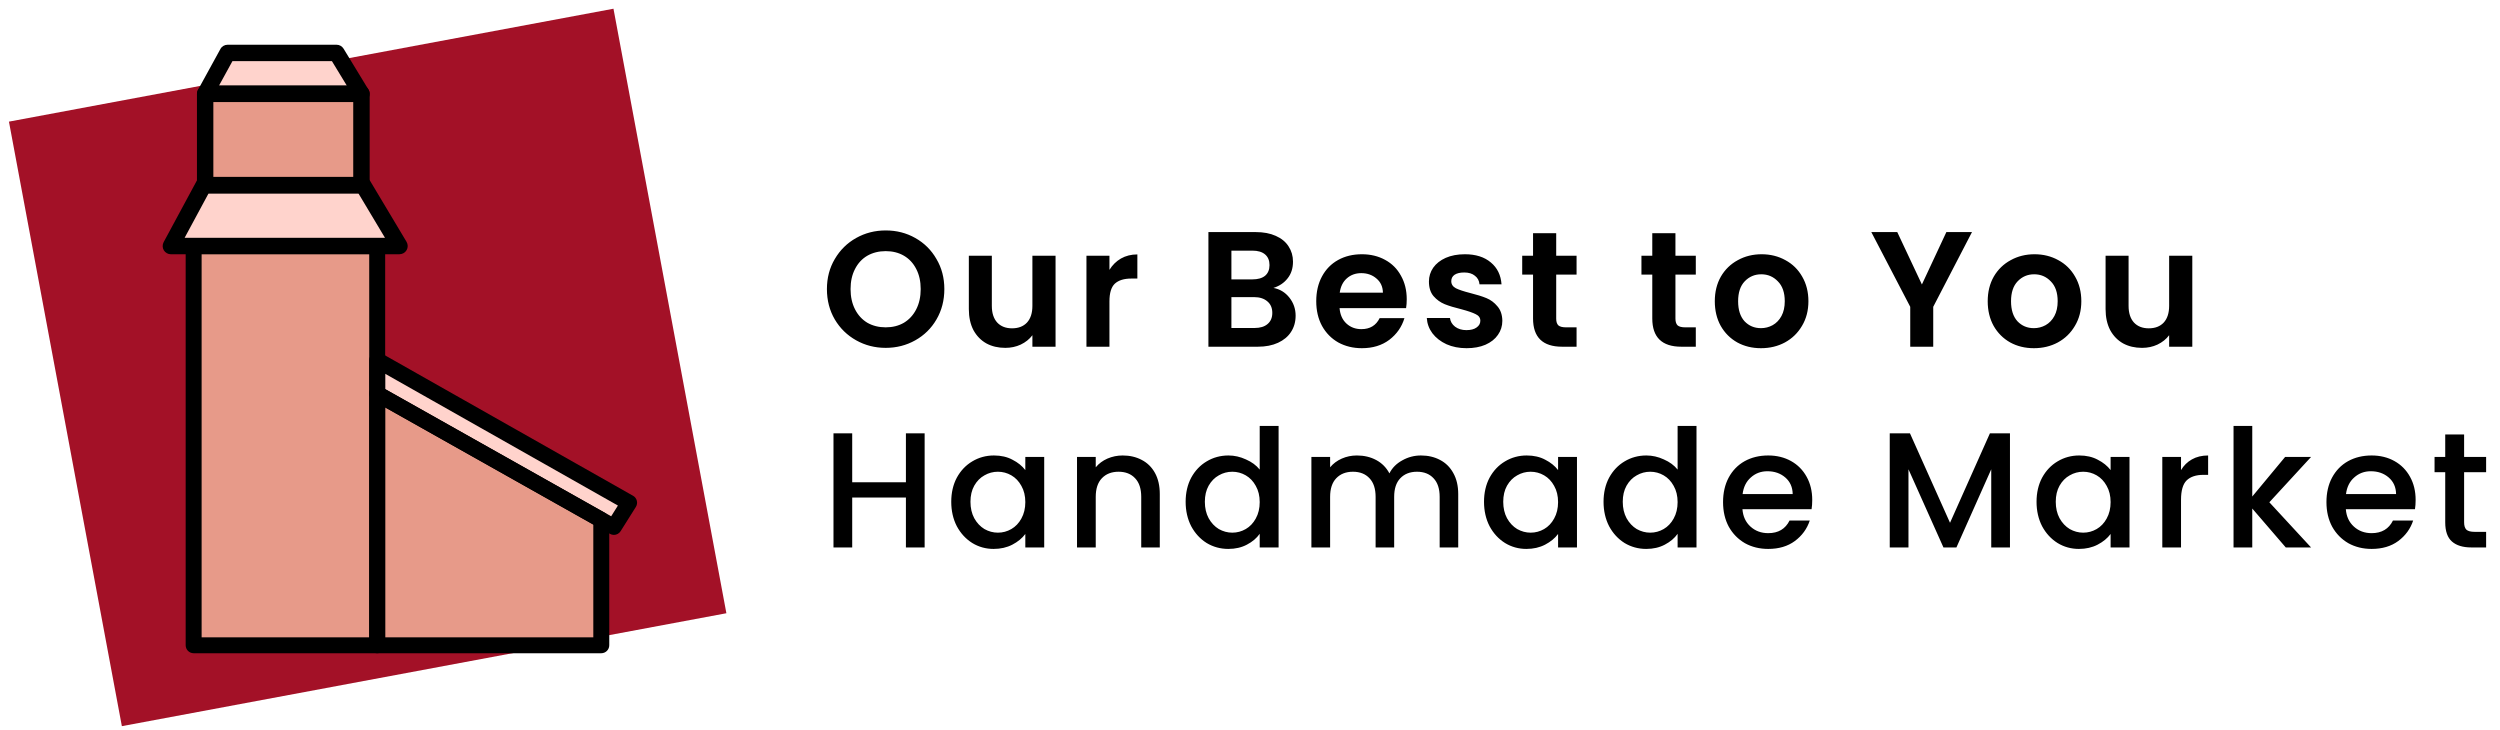 <?xml version="1.0" encoding="UTF-8"?> <svg xmlns="http://www.w3.org/2000/svg" width="274" height="80" viewBox="0 0 274 80" fill="none"><path d="M97.074 38.126C95.898 38.126 94.818 37.85 93.834 37.298C92.85 36.746 92.07 35.984 91.494 35.012C90.918 34.028 90.63 32.918 90.63 31.682C90.63 30.458 90.918 29.36 91.494 28.388C92.07 27.404 92.85 26.636 93.834 26.084C94.818 25.532 95.898 25.256 97.074 25.256C98.262 25.256 99.342 25.532 100.314 26.084C101.298 26.636 102.072 27.404 102.636 28.388C103.212 29.36 103.5 30.458 103.5 31.682C103.5 32.918 103.212 34.028 102.636 35.012C102.072 35.984 101.298 36.746 100.314 37.298C99.33 37.85 98.25 38.126 97.074 38.126ZM97.074 35.876C97.83 35.876 98.496 35.708 99.072 35.372C99.648 35.024 100.098 34.532 100.422 33.896C100.746 33.26 100.908 32.522 100.908 31.682C100.908 30.842 100.746 30.11 100.422 29.486C100.098 28.85 99.648 28.364 99.072 28.028C98.496 27.692 97.83 27.524 97.074 27.524C96.318 27.524 95.646 27.692 95.058 28.028C94.482 28.364 94.032 28.85 93.708 29.486C93.384 30.11 93.222 30.842 93.222 31.682C93.222 32.522 93.384 33.26 93.708 33.896C94.032 34.532 94.482 35.024 95.058 35.372C95.646 35.708 96.318 35.876 97.074 35.876ZM115.689 28.028V38H113.151V36.74C112.827 37.172 112.401 37.514 111.873 37.766C111.357 38.006 110.793 38.126 110.181 38.126C109.401 38.126 108.711 37.964 108.111 37.64C107.511 37.304 107.037 36.818 106.689 36.182C106.353 35.534 106.185 34.766 106.185 33.878V28.028H108.705V33.518C108.705 34.31 108.903 34.922 109.299 35.354C109.695 35.774 110.235 35.984 110.919 35.984C111.615 35.984 112.161 35.774 112.557 35.354C112.953 34.922 113.151 34.31 113.151 33.518V28.028H115.689ZM121.595 29.576C121.919 29.048 122.339 28.634 122.855 28.334C123.383 28.034 123.983 27.884 124.655 27.884V30.53H123.989C123.197 30.53 122.597 30.716 122.189 31.088C121.793 31.46 121.595 32.108 121.595 33.032V38H119.075V28.028H121.595V29.576ZM139.57 31.556C140.278 31.688 140.86 32.042 141.316 32.618C141.772 33.194 142 33.854 142 34.598C142 35.27 141.832 35.864 141.496 36.38C141.172 36.884 140.698 37.28 140.074 37.568C139.45 37.856 138.712 38 137.86 38H132.442V25.436H137.626C138.478 25.436 139.21 25.574 139.822 25.85C140.446 26.126 140.914 26.51 141.226 27.002C141.55 27.494 141.712 28.052 141.712 28.676C141.712 29.408 141.514 30.02 141.118 30.512C140.734 31.004 140.218 31.352 139.57 31.556ZM134.962 30.62H137.266C137.866 30.62 138.328 30.488 138.652 30.224C138.976 29.948 139.138 29.558 139.138 29.054C139.138 28.55 138.976 28.16 138.652 27.884C138.328 27.608 137.866 27.47 137.266 27.47H134.962V30.62ZM137.5 35.948C138.112 35.948 138.586 35.804 138.922 35.516C139.27 35.228 139.444 34.82 139.444 34.292C139.444 33.752 139.264 33.332 138.904 33.032C138.544 32.72 138.058 32.564 137.446 32.564H134.962V35.948H137.5ZM154.178 32.798C154.178 33.158 154.154 33.482 154.106 33.77H146.816C146.876 34.49 147.128 35.054 147.572 35.462C148.016 35.87 148.562 36.074 149.21 36.074C150.146 36.074 150.812 35.672 151.208 34.868H153.926C153.638 35.828 153.086 36.62 152.27 37.244C151.454 37.856 150.452 38.162 149.264 38.162C148.304 38.162 147.44 37.952 146.672 37.532C145.916 37.1 145.322 36.494 144.89 35.714C144.47 34.934 144.26 34.034 144.26 33.014C144.26 31.982 144.47 31.076 144.89 30.296C145.31 29.516 145.898 28.916 146.654 28.496C147.41 28.076 148.28 27.866 149.264 27.866C150.212 27.866 151.058 28.07 151.802 28.478C152.558 28.886 153.14 29.468 153.548 30.224C153.968 30.968 154.178 31.826 154.178 32.798ZM151.568 32.078C151.556 31.43 151.322 30.914 150.866 30.53C150.41 30.134 149.852 29.936 149.192 29.936C148.568 29.936 148.04 30.128 147.608 30.512C147.188 30.884 146.93 31.406 146.834 32.078H151.568ZM160.733 38.162C159.917 38.162 159.185 38.018 158.537 37.73C157.889 37.43 157.373 37.028 156.989 36.524C156.617 36.02 156.413 35.462 156.377 34.85H158.915C158.963 35.234 159.149 35.552 159.473 35.804C159.809 36.056 160.223 36.182 160.715 36.182C161.195 36.182 161.567 36.086 161.831 35.894C162.107 35.702 162.245 35.456 162.245 35.156C162.245 34.832 162.077 34.592 161.741 34.436C161.417 34.268 160.895 34.088 160.175 33.896C159.431 33.716 158.819 33.53 158.339 33.338C157.871 33.146 157.463 32.852 157.115 32.456C156.779 32.06 156.611 31.526 156.611 30.854C156.611 30.302 156.767 29.798 157.079 29.342C157.403 28.886 157.859 28.526 158.447 28.262C159.047 27.998 159.749 27.866 160.553 27.866C161.741 27.866 162.689 28.166 163.397 28.766C164.105 29.354 164.495 30.152 164.567 31.16H162.155C162.119 30.764 161.951 30.452 161.651 30.224C161.363 29.984 160.973 29.864 160.481 29.864C160.025 29.864 159.671 29.948 159.419 30.116C159.179 30.284 159.059 30.518 159.059 30.818C159.059 31.154 159.227 31.412 159.563 31.592C159.899 31.76 160.421 31.934 161.129 32.114C161.849 32.294 162.443 32.48 162.911 32.672C163.379 32.864 163.781 33.164 164.117 33.572C164.465 33.968 164.645 34.496 164.657 35.156C164.657 35.732 164.495 36.248 164.171 36.704C163.859 37.16 163.403 37.52 162.803 37.784C162.215 38.036 161.525 38.162 160.733 38.162ZM170.56 30.098V34.922C170.56 35.258 170.638 35.504 170.794 35.66C170.962 35.804 171.238 35.876 171.622 35.876H172.792V38H171.208C169.084 38 168.022 36.968 168.022 34.904V30.098H166.834V28.028H168.022V25.562H170.56V28.028H172.792V30.098H170.56ZM183.628 30.098V34.922C183.628 35.258 183.706 35.504 183.862 35.66C184.03 35.804 184.306 35.876 184.69 35.876H185.86V38H184.276C182.152 38 181.09 36.968 181.09 34.904V30.098H179.902V28.028H181.09V25.562H183.628V28.028H185.86V30.098H183.628ZM193 38.162C192.04 38.162 191.176 37.952 190.408 37.532C189.64 37.1 189.034 36.494 188.59 35.714C188.158 34.934 187.942 34.034 187.942 33.014C187.942 31.994 188.164 31.094 188.608 30.314C189.064 29.534 189.682 28.934 190.462 28.514C191.242 28.082 192.112 27.866 193.072 27.866C194.032 27.866 194.902 28.082 195.682 28.514C196.462 28.934 197.074 29.534 197.518 30.314C197.974 31.094 198.202 31.994 198.202 33.014C198.202 34.034 197.968 34.934 197.5 35.714C197.044 36.494 196.42 37.1 195.628 37.532C194.848 37.952 193.972 38.162 193 38.162ZM193 35.966C193.456 35.966 193.882 35.858 194.278 35.642C194.686 35.414 195.01 35.078 195.25 34.634C195.49 34.19 195.61 33.65 195.61 33.014C195.61 32.066 195.358 31.34 194.854 30.836C194.362 30.32 193.756 30.062 193.036 30.062C192.316 30.062 191.71 30.32 191.218 30.836C190.738 31.34 190.498 32.066 190.498 33.014C190.498 33.962 190.732 34.694 191.2 35.21C191.68 35.714 192.28 35.966 193 35.966ZM216.13 25.436L211.882 33.626V38H209.362V33.626L205.096 25.436H207.94L210.64 31.178L213.322 25.436H216.13ZM222.911 38.162C221.951 38.162 221.087 37.952 220.319 37.532C219.551 37.1 218.945 36.494 218.501 35.714C218.069 34.934 217.853 34.034 217.853 33.014C217.853 31.994 218.075 31.094 218.519 30.314C218.975 29.534 219.593 28.934 220.373 28.514C221.153 28.082 222.023 27.866 222.983 27.866C223.943 27.866 224.813 28.082 225.593 28.514C226.373 28.934 226.985 29.534 227.429 30.314C227.885 31.094 228.113 31.994 228.113 33.014C228.113 34.034 227.879 34.934 227.411 35.714C226.955 36.494 226.331 37.1 225.539 37.532C224.759 37.952 223.883 38.162 222.911 38.162ZM222.911 35.966C223.367 35.966 223.793 35.858 224.189 35.642C224.597 35.414 224.921 35.078 225.161 34.634C225.401 34.19 225.521 33.65 225.521 33.014C225.521 32.066 225.269 31.34 224.765 30.836C224.273 30.32 223.667 30.062 222.947 30.062C222.227 30.062 221.621 30.32 221.129 30.836C220.649 31.34 220.409 32.066 220.409 33.014C220.409 33.962 220.643 34.694 221.111 35.21C221.591 35.714 222.191 35.966 222.911 35.966ZM240.276 28.028V38H237.738V36.74C237.414 37.172 236.988 37.514 236.46 37.766C235.944 38.006 235.38 38.126 234.768 38.126C233.988 38.126 233.298 37.964 232.698 37.64C232.098 37.304 231.624 36.818 231.276 36.182C230.94 35.534 230.772 34.766 230.772 33.878V28.028H233.292V33.518C233.292 34.31 233.49 34.922 233.886 35.354C234.282 35.774 234.822 35.984 235.506 35.984C236.202 35.984 236.748 35.774 237.144 35.354C237.54 34.922 237.738 34.31 237.738 33.518V28.028H240.276Z" fill="black"></path><path d="M101.34 47.49V60H99.288V54.528H93.402V60H91.35V47.49H93.402V52.854H99.288V47.49H101.34ZM104.257 54.996C104.257 54 104.461 53.118 104.869 52.35C105.289 51.582 105.853 50.988 106.561 50.568C107.281 50.136 108.073 49.92 108.937 49.92C109.717 49.92 110.395 50.076 110.971 50.388C111.559 50.688 112.027 51.066 112.375 51.522V50.082H114.445V60H112.375V58.524C112.027 58.992 111.553 59.382 110.953 59.694C110.353 60.006 109.669 60.162 108.901 60.162C108.049 60.162 107.269 59.946 106.561 59.514C105.853 59.07 105.289 58.458 104.869 57.678C104.461 56.886 104.257 55.992 104.257 54.996ZM112.375 55.032C112.375 54.348 112.231 53.754 111.943 53.25C111.667 52.746 111.301 52.362 110.845 52.098C110.389 51.834 109.897 51.702 109.369 51.702C108.841 51.702 108.349 51.834 107.893 52.098C107.437 52.35 107.065 52.728 106.777 53.232C106.501 53.724 106.363 54.312 106.363 54.996C106.363 55.68 106.501 56.28 106.777 56.796C107.065 57.312 107.437 57.708 107.893 57.984C108.361 58.248 108.853 58.38 109.369 58.38C109.897 58.38 110.389 58.248 110.845 57.984C111.301 57.72 111.667 57.336 111.943 56.832C112.231 56.316 112.375 55.716 112.375 55.032ZM123.045 49.92C123.825 49.92 124.521 50.082 125.133 50.406C125.757 50.73 126.243 51.21 126.591 51.846C126.939 52.482 127.113 53.25 127.113 54.15V60H125.079V54.456C125.079 53.568 124.857 52.89 124.413 52.422C123.969 51.942 123.363 51.702 122.595 51.702C121.827 51.702 121.215 51.942 120.759 52.422C120.315 52.89 120.093 53.568 120.093 54.456V60H118.041V50.082H120.093V51.216C120.429 50.808 120.855 50.49 121.371 50.262C121.899 50.034 122.457 49.92 123.045 49.92ZM129.946 54.996C129.946 54 130.15 53.118 130.558 52.35C130.978 51.582 131.542 50.988 132.25 50.568C132.97 50.136 133.768 49.92 134.644 49.92C135.292 49.92 135.928 50.064 136.552 50.352C137.188 50.628 137.692 51 138.064 51.468V46.68H140.134V60H138.064V58.506C137.728 58.986 137.26 59.382 136.66 59.694C136.072 60.006 135.394 60.162 134.626 60.162C133.762 60.162 132.97 59.946 132.25 59.514C131.542 59.07 130.978 58.458 130.558 57.678C130.15 56.886 129.946 55.992 129.946 54.996ZM138.064 55.032C138.064 54.348 137.92 53.754 137.632 53.25C137.356 52.746 136.99 52.362 136.534 52.098C136.078 51.834 135.586 51.702 135.058 51.702C134.53 51.702 134.038 51.834 133.582 52.098C133.126 52.35 132.754 52.728 132.466 53.232C132.19 53.724 132.052 54.312 132.052 54.996C132.052 55.68 132.19 56.28 132.466 56.796C132.754 57.312 133.126 57.708 133.582 57.984C134.05 58.248 134.542 58.38 135.058 58.38C135.586 58.38 136.078 58.248 136.534 57.984C136.99 57.72 137.356 57.336 137.632 56.832C137.92 56.316 138.064 55.716 138.064 55.032ZM155.735 49.92C156.515 49.92 157.211 50.082 157.823 50.406C158.447 50.73 158.933 51.21 159.281 51.846C159.641 52.482 159.821 53.25 159.821 54.15V60H157.787V54.456C157.787 53.568 157.565 52.89 157.121 52.422C156.677 51.942 156.071 51.702 155.303 51.702C154.535 51.702 153.923 51.942 153.467 52.422C153.023 52.89 152.801 53.568 152.801 54.456V60H150.767V54.456C150.767 53.568 150.545 52.89 150.101 52.422C149.657 51.942 149.051 51.702 148.283 51.702C147.515 51.702 146.903 51.942 146.447 52.422C146.003 52.89 145.781 53.568 145.781 54.456V60H143.729V50.082H145.781V51.216C146.117 50.808 146.543 50.49 147.059 50.262C147.575 50.034 148.127 49.92 148.715 49.92C149.507 49.92 150.215 50.088 150.839 50.424C151.463 50.76 151.943 51.246 152.279 51.882C152.579 51.282 153.047 50.808 153.683 50.46C154.319 50.1 155.003 49.92 155.735 49.92ZM162.648 54.996C162.648 54 162.852 53.118 163.26 52.35C163.68 51.582 164.244 50.988 164.952 50.568C165.672 50.136 166.464 49.92 167.328 49.92C168.108 49.92 168.786 50.076 169.362 50.388C169.95 50.688 170.418 51.066 170.766 51.522V50.082H172.836V60H170.766V58.524C170.418 58.992 169.944 59.382 169.344 59.694C168.744 60.006 168.06 60.162 167.292 60.162C166.44 60.162 165.66 59.946 164.952 59.514C164.244 59.07 163.68 58.458 163.26 57.678C162.852 56.886 162.648 55.992 162.648 54.996ZM170.766 55.032C170.766 54.348 170.622 53.754 170.334 53.25C170.058 52.746 169.692 52.362 169.236 52.098C168.78 51.834 168.288 51.702 167.76 51.702C167.232 51.702 166.74 51.834 166.284 52.098C165.828 52.35 165.456 52.728 165.168 53.232C164.892 53.724 164.754 54.312 164.754 54.996C164.754 55.68 164.892 56.28 165.168 56.796C165.456 57.312 165.828 57.708 166.284 57.984C166.752 58.248 167.244 58.38 167.76 58.38C168.288 58.38 168.78 58.248 169.236 57.984C169.692 57.72 170.058 57.336 170.334 56.832C170.622 56.316 170.766 55.716 170.766 55.032ZM175.748 54.996C175.748 54 175.952 53.118 176.36 52.35C176.78 51.582 177.344 50.988 178.052 50.568C178.772 50.136 179.57 49.92 180.446 49.92C181.094 49.92 181.73 50.064 182.354 50.352C182.99 50.628 183.494 51 183.866 51.468V46.68H185.936V60H183.866V58.506C183.53 58.986 183.062 59.382 182.462 59.694C181.874 60.006 181.196 60.162 180.428 60.162C179.564 60.162 178.772 59.946 178.052 59.514C177.344 59.07 176.78 58.458 176.36 57.678C175.952 56.886 175.748 55.992 175.748 54.996ZM183.866 55.032C183.866 54.348 183.722 53.754 183.434 53.25C183.158 52.746 182.792 52.362 182.336 52.098C181.88 51.834 181.388 51.702 180.86 51.702C180.332 51.702 179.84 51.834 179.384 52.098C178.928 52.35 178.556 52.728 178.268 53.232C177.992 53.724 177.854 54.312 177.854 54.996C177.854 55.68 177.992 56.28 178.268 56.796C178.556 57.312 178.928 57.708 179.384 57.984C179.852 58.248 180.344 58.38 180.86 58.38C181.388 58.38 181.88 58.248 182.336 57.984C182.792 57.72 183.158 57.336 183.434 56.832C183.722 56.316 183.866 55.716 183.866 55.032ZM198.621 54.798C198.621 55.17 198.597 55.506 198.549 55.806H190.971C191.031 56.598 191.325 57.234 191.853 57.714C192.381 58.194 193.029 58.434 193.797 58.434C194.901 58.434 195.681 57.972 196.137 57.048H198.351C198.051 57.96 197.505 58.71 196.713 59.298C195.933 59.874 194.961 60.162 193.797 60.162C192.849 60.162 191.997 59.952 191.241 59.532C190.497 59.1 189.909 58.5 189.477 57.732C189.057 56.952 188.847 56.052 188.847 55.032C188.847 54.012 189.051 53.118 189.459 52.35C189.879 51.57 190.461 50.97 191.205 50.55C191.961 50.13 192.825 49.92 193.797 49.92C194.733 49.92 195.567 50.124 196.299 50.532C197.031 50.94 197.601 51.516 198.009 52.26C198.417 52.992 198.621 53.838 198.621 54.798ZM196.479 54.15C196.467 53.394 196.197 52.788 195.669 52.332C195.141 51.876 194.487 51.648 193.707 51.648C192.999 51.648 192.393 51.876 191.889 52.332C191.385 52.776 191.085 53.382 190.989 54.15H196.479ZM220.292 47.49V60H218.24V51.432L214.424 60H213.002L209.168 51.432V60H207.116V47.49H209.33L213.722 57.3L218.096 47.49H220.292ZM223.205 54.996C223.205 54 223.409 53.118 223.817 52.35C224.237 51.582 224.801 50.988 225.509 50.568C226.229 50.136 227.021 49.92 227.885 49.92C228.665 49.92 229.343 50.076 229.919 50.388C230.507 50.688 230.975 51.066 231.323 51.522V50.082H233.393V60H231.323V58.524C230.975 58.992 230.501 59.382 229.901 59.694C229.301 60.006 228.617 60.162 227.849 60.162C226.997 60.162 226.217 59.946 225.509 59.514C224.801 59.07 224.237 58.458 223.817 57.678C223.409 56.886 223.205 55.992 223.205 54.996ZM231.323 55.032C231.323 54.348 231.179 53.754 230.891 53.25C230.615 52.746 230.249 52.362 229.793 52.098C229.337 51.834 228.845 51.702 228.317 51.702C227.789 51.702 227.297 51.834 226.841 52.098C226.385 52.35 226.013 52.728 225.725 53.232C225.449 53.724 225.311 54.312 225.311 54.996C225.311 55.68 225.449 56.28 225.725 56.796C226.013 57.312 226.385 57.708 226.841 57.984C227.309 58.248 227.801 58.38 228.317 58.38C228.845 58.38 229.337 58.248 229.793 57.984C230.249 57.72 230.615 57.336 230.891 56.832C231.179 56.316 231.323 55.716 231.323 55.032ZM239.04 51.522C239.34 51.018 239.736 50.628 240.228 50.352C240.732 50.064 241.326 49.92 242.01 49.92V52.044H241.488C240.684 52.044 240.072 52.248 239.652 52.656C239.244 53.064 239.04 53.772 239.04 54.78V60H236.988V50.082H239.04V51.522ZM248.72 55.05L253.292 60H250.52L246.848 55.734V60H244.796V46.68H246.848V54.42L250.448 50.082H253.292L248.72 55.05ZM264.753 54.798C264.753 55.17 264.729 55.506 264.681 55.806H257.103C257.163 56.598 257.457 57.234 257.985 57.714C258.513 58.194 259.161 58.434 259.929 58.434C261.033 58.434 261.813 57.972 262.269 57.048H264.483C264.183 57.96 263.637 58.71 262.845 59.298C262.065 59.874 261.093 60.162 259.929 60.162C258.981 60.162 258.129 59.952 257.373 59.532C256.629 59.1 256.041 58.5 255.609 57.732C255.189 56.952 254.979 56.052 254.979 55.032C254.979 54.012 255.183 53.118 255.591 52.35C256.011 51.57 256.593 50.97 257.337 50.55C258.093 50.13 258.957 49.92 259.929 49.92C260.865 49.92 261.699 50.124 262.431 50.532C263.163 50.94 263.733 51.516 264.141 52.26C264.549 52.992 264.753 53.838 264.753 54.798ZM262.611 54.15C262.599 53.394 262.329 52.788 261.801 52.332C261.273 51.876 260.619 51.648 259.839 51.648C259.131 51.648 258.525 51.876 258.021 52.332C257.517 52.776 257.217 53.382 257.121 54.15H262.611ZM270.067 51.756V57.246C270.067 57.618 270.151 57.888 270.319 58.056C270.499 58.212 270.799 58.29 271.219 58.29H272.479V60H270.859C269.935 60 269.227 59.784 268.735 59.352C268.243 58.92 267.997 58.218 267.997 57.246V51.756H266.827V50.082H267.997V47.616H270.067V50.082H272.479V51.756H270.067Z" fill="black"></path><g clip-path="url(#clip0_50_6)"><path d="M67.236 0.955L0.98 13.331L13.356 79.587L79.612 67.211L67.236 0.955Z" fill="#A31127"></path><path d="M41.34 26.967H21.223V70.721H41.34V26.967Z" fill="#E79A89"></path><path d="M39.797 20.297H22.326L18.727 26.966H43.784L39.797 20.297Z" fill="#FFD3CC"></path><path d="M36.887 5.799H24.941L22.483 10.283H39.614L36.887 5.799Z" fill="#FFD3CC"></path><path d="M39.611 10.283H22.483V20.293H39.611V10.283Z" fill="#E79A89"></path><path d="M41.34 70.72H65.9V56.989L41.34 43.157V70.72Z" fill="#E79A89"></path><path d="M41.34 39.465L68.949 55.094L67.279 57.751L41.34 43.157V39.465Z" fill="#FFD3CC"></path><path d="M41.34 71.595H21.224C20.741 71.595 20.349 71.202 20.349 70.72V26.966C20.349 26.484 20.741 26.092 21.224 26.092H41.34C41.822 26.092 42.215 26.484 42.215 26.966V70.72C42.215 71.202 41.822 71.595 41.34 71.595ZM22.098 69.85H40.466V27.844H22.098V69.85Z" fill="black"></path><path d="M43.784 27.867H18.727C18.41 27.867 18.118 27.699 17.954 27.43C17.793 27.157 17.786 26.821 17.935 26.54L21.534 19.867C21.69 19.576 21.993 19.393 22.326 19.393H39.794C40.111 19.393 40.403 19.561 40.567 19.83L44.557 26.503C44.722 26.78 44.729 27.127 44.569 27.407C44.408 27.688 44.109 27.863 43.788 27.863L43.784 27.867ZM20.233 26.066H42.196L39.282 21.194H22.86L20.233 26.066Z" fill="black"></path><path d="M39.614 11.184H22.486C22.169 11.184 21.873 11.015 21.713 10.743C21.552 10.47 21.545 10.13 21.698 9.853L24.157 5.37C24.313 5.082 24.616 4.903 24.945 4.903H36.887C37.2 4.903 37.492 5.067 37.656 5.336L40.384 9.82C40.552 10.096 40.559 10.444 40.399 10.728C40.238 11.012 39.939 11.187 39.614 11.187V11.184ZM24.003 9.383H38.011L36.378 6.7H25.476L24.003 9.383Z" fill="black"></path><path d="M39.614 21.194H22.486C21.989 21.194 21.586 20.79 21.586 20.293V10.283C21.586 9.786 21.989 9.383 22.486 9.383H39.614C40.111 9.383 40.515 9.786 40.515 10.283V20.293C40.515 20.79 40.111 21.194 39.614 21.194ZM23.383 19.392H38.714V11.18H23.383V19.392Z" fill="black"></path><path d="M65.9 71.595H41.34C40.858 71.595 40.466 71.202 40.466 70.72V43.157C40.466 42.846 40.631 42.559 40.9 42.402C41.169 42.245 41.498 42.241 41.77 42.394L66.33 56.227C66.606 56.38 66.775 56.671 66.775 56.989V70.72C66.775 71.202 66.382 71.595 65.9 71.595ZM42.215 69.85H65.026V57.501L42.215 44.655V69.854V69.85Z" fill="black"></path><path d="M67.279 58.626C67.133 58.626 66.987 58.588 66.853 58.513L40.914 43.919C40.638 43.766 40.47 43.474 40.47 43.157V39.465C40.47 39.155 40.634 38.867 40.903 38.71C41.172 38.553 41.505 38.553 41.774 38.706L69.382 54.336C69.592 54.452 69.741 54.65 69.797 54.882C69.857 55.113 69.816 55.36 69.689 55.562L68.019 58.218C67.854 58.48 67.57 58.626 67.279 58.626ZM42.215 42.648L66.984 56.585L67.724 55.408L42.215 40.967V42.648Z" fill="black"></path></g><defs><clipPath id="clip0_50_6"><rect width="78.63" height="78.63" fill="white" transform="translate(0.983 0.961)"></rect></clipPath></defs></svg> 